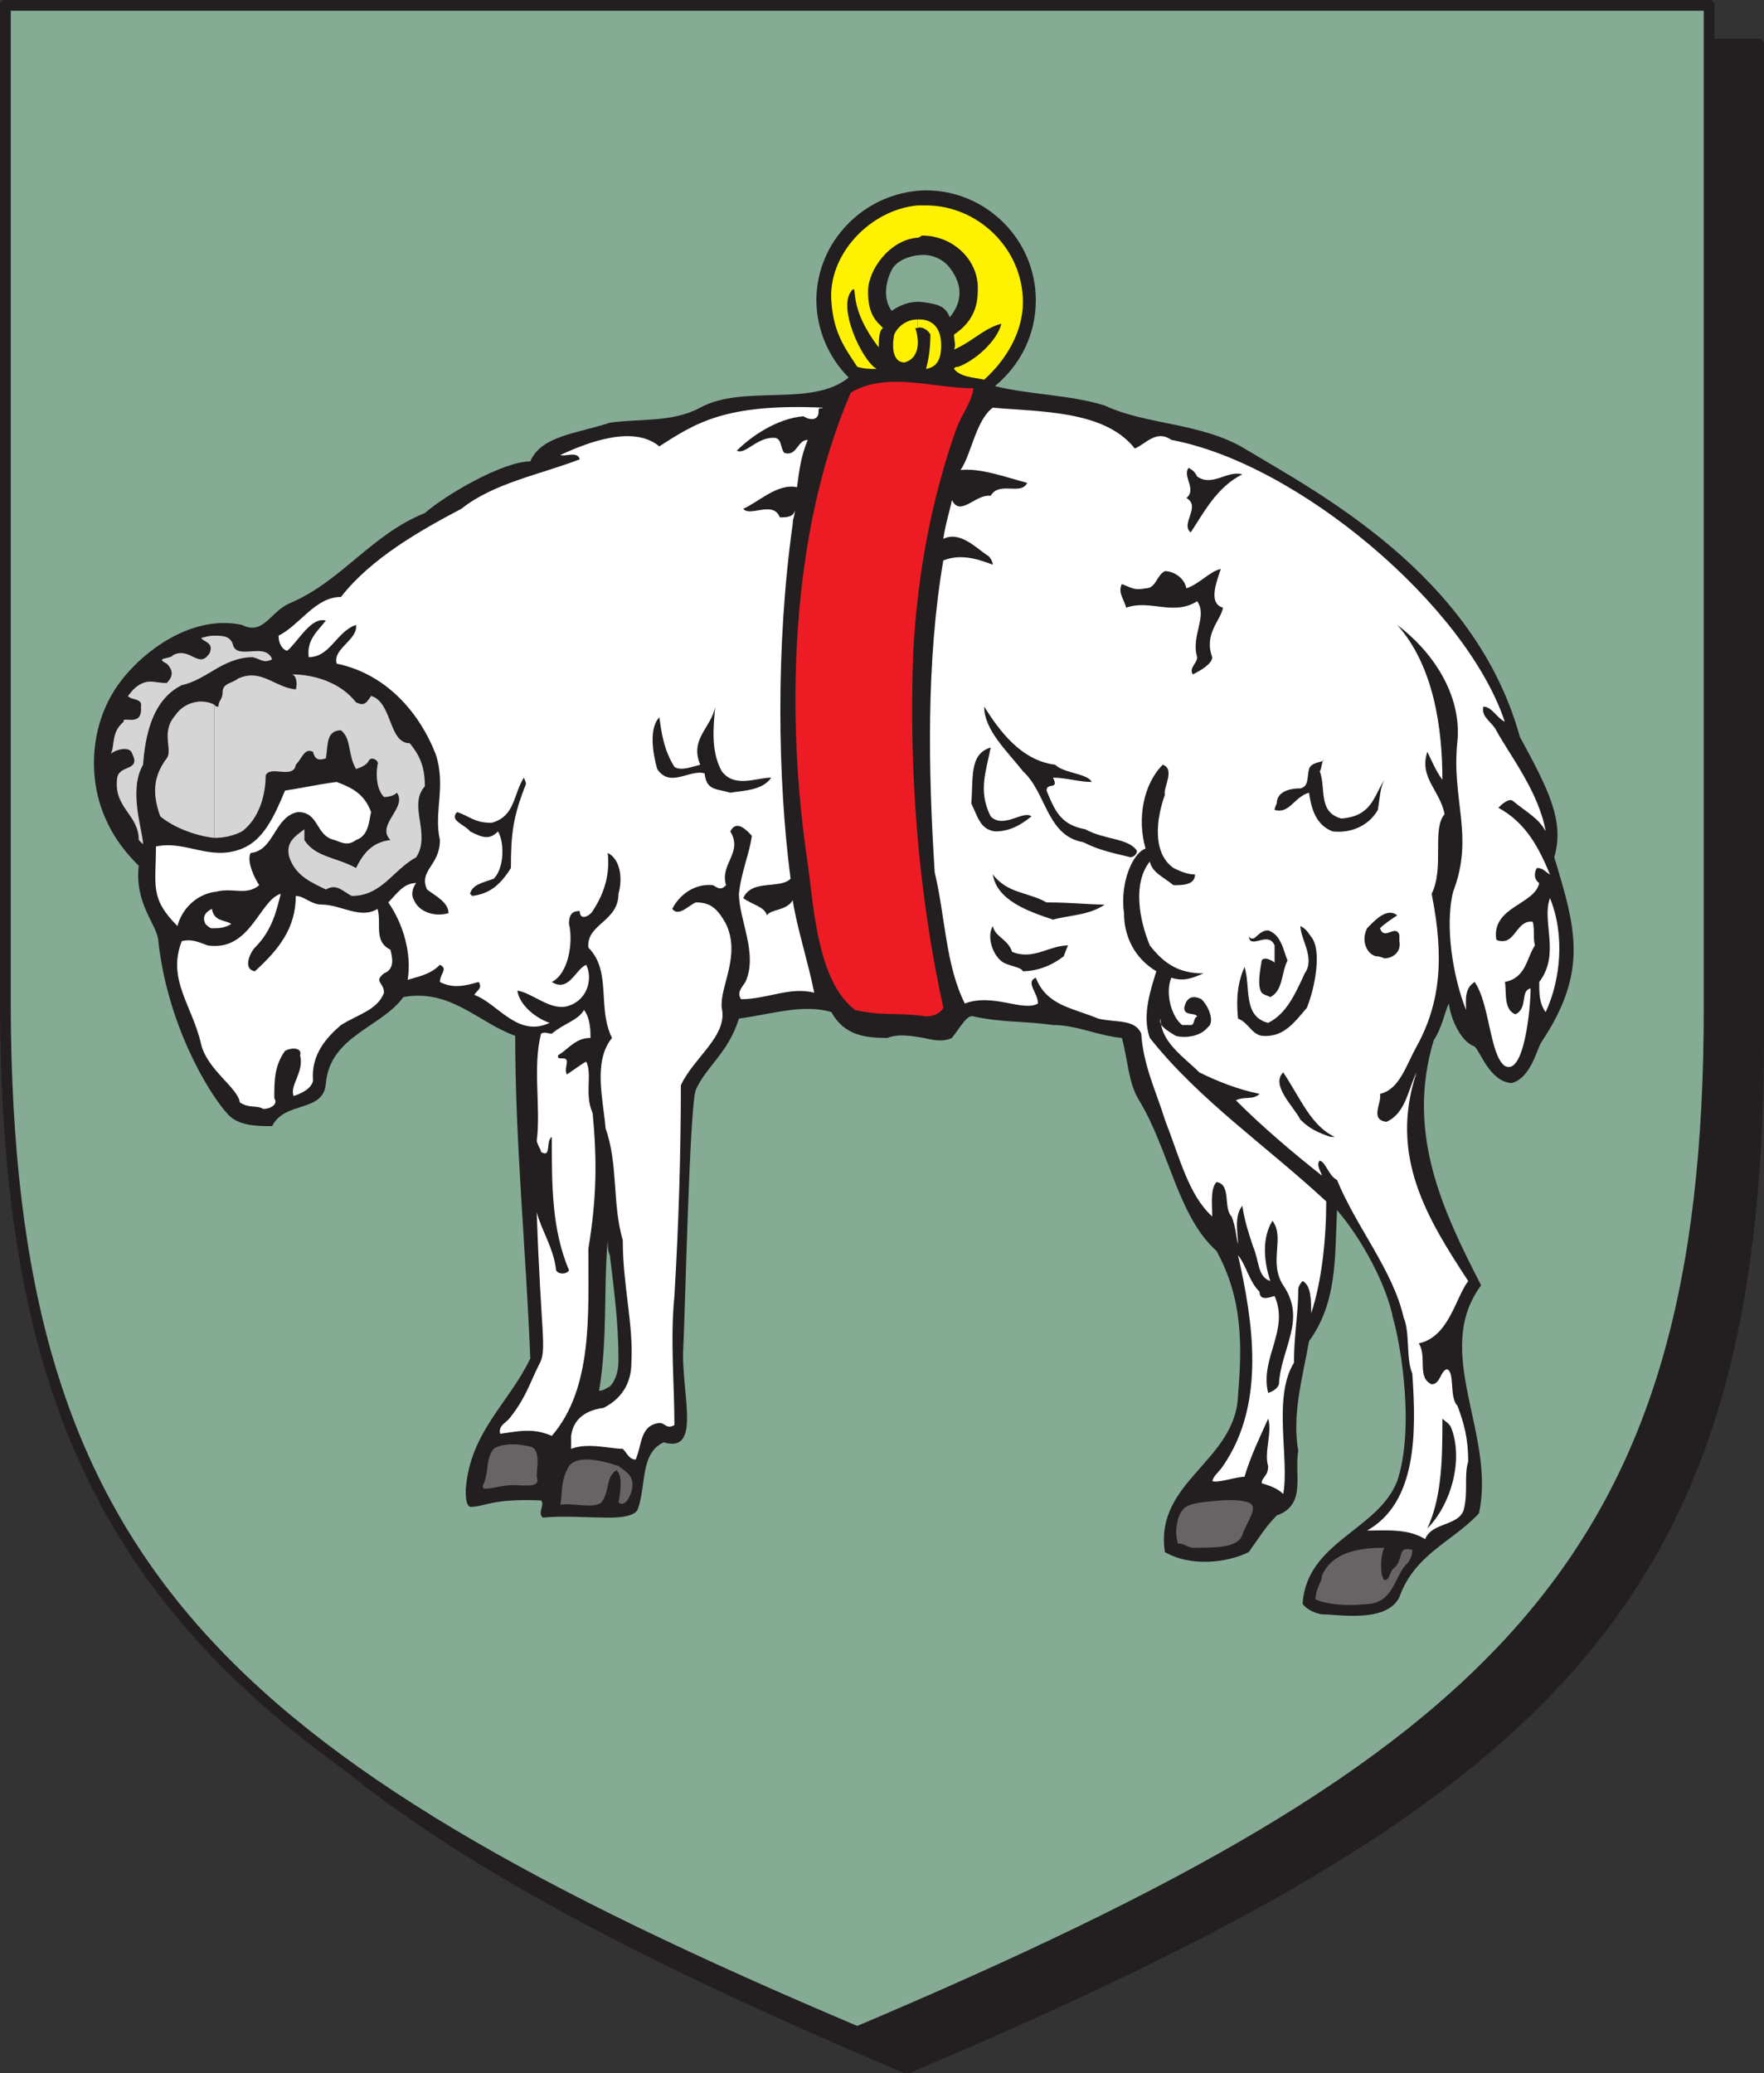 <svg xmlns="http://www.w3.org/2000/svg" width="615" height="722.852"><rect width="100%" height="100%" fill="#333333" stroke="none"/><path fill="#231f20" fill-rule="evenodd" d="M316.125 721.125c225-95.25 296.25-163.5 297-357V15.375h-594v348.75c0 193.5 72 261.75 297 357"/><path fill="none" stroke="#231f20" stroke-linecap="round" stroke-linejoin="round" stroke-miterlimit="10" stroke-width="3.75" d="M316.125 721.125c225-95.25 296.25-163.5 297-357V15.375h-594v348.75c0 193.5 72 261.75 297 357zm0 0"/><path fill="#85ab94" fill-rule="evenodd" d="M298.875 708.375c225-95.25 297-164.25 297-357V1.875h-594v349.5c.75 192.75 72 261.75 297 357"/><path fill="none" stroke="#231f20" stroke-linecap="round" stroke-linejoin="round" stroke-miterlimit="10" stroke-width="3.75" d="M298.875 708.375c225-95.25 297-164.25 297-357V1.875h-594v349.5c.75 192.75 72 261.75 297 357zm0 0"/><path fill="#231f20" fill-rule="evenodd" d="M322.125 105.375v256.5c3 .75 6.75 1.5 9.75 0 3-3.75 5.25-8.25 7.5-7.5 10.5 2.25 17.25 1.5 27.75 3 8.25 0 15.75 3.75 24 4.5 2.25 8.25 2.25 15.75 6 21.75 10.5 17.25 13.5 40.5 27 52.5 9 16.5 9 32.25 7.5 50.25-.75 23.25-29.25 30-25.5 54.75 9 5.25 21.75 3.75 29.25 0 3.75-5.25 6-9 9.75-12.75 10.5-3.75 6-14.25 7.5-22.5-2.25-12.75 1.5-25.5 3.75-38.25 9.75-13.5 9-28.5 9.75-45.75 9 10.5 17.25 26.25 19.5 37.5 3 10.5 7.5 39 1.5 57-6.75 17.25-31.5 21-33 42.75 1.5 2.25 5.25 3.75 7.5 3.75 5.25 0 21.75 3 26.25-6 5.25-15 18.75-19.5 27.75-29.25 6-27.75-16.5-56.25.75-79.5-13.5-26.25-26.25-53.25-16.5-85.5 3-4.5 3.75-9.75 5.25-12.75.75 6 4.5 13.5 9 15 2.25 2.25 5.25 12 12.75 12.75 6.75-1.5 9-12 10.5-14.25 16.5-24.75 12-39.75 4.5-64.5 3.75-12.75-2.25-24-12-42-15.75-57-71.25-85.5-96-100.5-15-9-34.5-8.25-48.75-15-12-3.75-26.25-3.75-38.25-6.75 9-7.5 14.25-18 14.25-30 0-21-17.25-38.25-38.25-38.25h-.75v22.5c3 0 6.75 1.5 9 4.5 5.25 6.75 3.75 12.75 0 17.25-1.5-3.75-3.75-4.5-9-5.25m0-16.5v-22.5c-21 .75-37.5 18-37.5 38.25 0 10.5 4.5 20.25 11.25 27-12.75 10.5-36.75 2.25-51.75 10.5-9.75 5.25-21 3.75-31.5 5.25v290.25c1.5 12.75 3 23.25 3 36.75 0 3-.75 6.75-3 9v45.75c4.5 0 9-.75 9.75-3 3-8.25.75-19.5 9-23.25 12.75 3.75 6.75-15 6.75-30.75.75-13.5 2.25-87 4.5-92.25 3.75-8.25 11.25-12.75 15-24.75 11.25-1.5 22.5-5.25 32.25-2.25 4.5 8.25 12 9 19.5 9 3.75-1.5 8.25-.75 12.75 0v-256.5c-5.25-.75-9 1.5-11.25 3-2.25-3-3-8.25 0-14.25 1.5-3 6-5.25 11.25-5.25m-109.5 348.75v-290.25c-11.25 3.75-24 4.5-27.75 13.5-9.75 0-30 12-36.75 18-18.75 7.5-29.25 24-47.25 31.5-6.75 3-9 11.25-16.5 7.5-17.25-3.75-34.5 9-42.75 20.25-10.5 14.25-11.25 33.75-4.5 48 3 6.75 7.5 12 11.25 15.75-1.5 12.75 6 20.25 6.75 25.5 3 29.25 17.25 53.25 24 60.75 3.75 4.5 10.5 4.5 15.75 4.5 4.5-9 18-4.5 18.75-15 1.5-16.5 19.5-19.5 27-30 16.5-3 26.25 9 39 13.5 0 37.5 3.75 74.25 5.25 112.5-7.5 15.75-21 25.5-22.5 45.75 0 2.25 0 5.25 1.5 6 5.25 0 7.5-3 24.75-2.25 1.5 1.5-1.5 4.5.75 6 6-.75 15.75 0 23.25 0v-45.75c-1.5.75-2.25 1.5-3.75 1.5 3-18 1.5-35.25 3-52.5 0 1.5 0 3.75.75 5.25"/><path fill="#fff" fill-rule="evenodd" d="M496.875 536.625c2.25-6 12-4.5 13.5-10.5s0-12 1.5-16.5c0-8.25-1.5-13.5-3.75-19.5-3-3-.75-12-3.75-12.75-2.25.75-2.25 5.25-5.25 5.25-5.25-2.25-1.5-9.75-4.5-14.25 10.5-2.25 12.75-15.75 17.25-21.75-14.25-21.75-27.75-43.5-18-72.75-3 6-3.75 14.25-10.5 17.25-6-.75-1.5-6.75-2.25-9.75 6.75-1.5 9-9.75 12.75-16.5 8.25-15 9.75-30.75 5.25-53.25 4.5-9 0-22.5 4.5-27.75-1.5-8.25-9-12.75-6-21.75 1.5 3 3 6.75 5.25 9.75 0-18-3-39.75-15.75-54 12 9 22.5 24 21 40.5-2.25 20.25 6 33-1.5 52.5-3 12 0 30 4.5 41.25 0-3-.75-7.5 3-9.75 5.25 7.5 5.25 25.5 10.5 29.25 6.75 3.75 9-20.25 9-27-3.75.75-.75 6.75-5.25 9-4.5-1.5-3-9-3.75-11.25 7.5-1.5 7.5-8.25 10.5-12.75-.75-3 0-5.25-.75-8.25-5.25-.75-6 6.75-10.5 6.75-2.25 0-2.25-.75-2.25-.75-1.5-11.25 13.5-12 15-19.5-2.25-1.5-1.5-4.5-.75-5.25 2.25 0 3 1.5 4.5 2.25-3.75-9-8.25-18-18-23.25.75-.75 3.75-3.75 5.25-2.25 4.5 3.75 9 6 11.25 10.5-2.25-13.5-12.75-27-17.25-35.25-1.5-3-5.25-4.5-4.5-8.25 3 0 4.5 3.75 7.5 5.25-13.5-40.5-72-90-116.25-98.25-5.25-3.75-9 1.5-12.75 3-10.5-13.5-33.75-12.75-49.5-14.25-6 4.5-7.5 16.5-11.25 21.75 6.75-.75 15 2.25 23.25 4.5-2.25 4.5-9.75-.75-12.75 4.5-5.25-.75-10.5 7.5-13.5 1.5-.75 3.75-2.25 8.25-3 13.5 6-3 12 3.75 15.75 6 1.5 1.5 1.5 3 1.5 3-6-2.25-11.25-3.75-17.25-1.5-6 35.25-5.25 73.5-3 108.75 3.75 15.75 3.75 32.25 10.5 45.75 9.75-3.75 20.25 3 25.5 0 0-3.75-4.5-7.5-.75-9 3.75 9.75 12.75 10.5 21.75 14.25 6 1.5 12.75 0 15 5.25.75 11.25 5.25 20.25 8.25 30 5.25 13.5 8.25 26.25 16.5 33.75 0-3.75-.75-9.75 1.5-12 5.25.75 2.25 9 5.25 12 1.5 3.75 1.5 6.75 2.25 9.75 0-3.75-1.5-9.75 1.5-13.5.75 5.25 2.25 9.75 3.75 14.25 2.25 5.25 1.5 10.5 6 12-2.25-6.75-3-15 .75-21 4.5 6-1.5 14.25 3.75 22.5 8.25 12-.75 21.75-1.5 34.5-.75 2.25-3.75 3-3.75 3-3-12 7.5-21.75 2.25-33.75-.75 0-5.25 2.25-5.25-1.5-3.75-3.75-4.5-9-7.5-12.75 5.25 23.25 9.75 51.75-5.25 73.5-1.5 2.25-3 3-3.75 5.25 2.25.75 8.25-1.5 11.25-1.5 2.25-7.5 5.25-13.5 8.25-20.25 1.5 4.5-1.5 12 0 16.5 0 3.75-2.25 3.75-2.25 6 2.25.75 5.25 1.5 7.5 3.75 2.25-12-3.75-33.75 3.75-45.75 0-9.75 1.5-17.25 1.5-25.5 0-1.5 1.5-3 1.5-3 3 1.5 3 6.75 3 11.25 3.75-11.25 5.25-26.25 5.25-39-21-19.5-44.25-35.25-61.5-57-3-8.25.75-18 2.25-23.25-7.5-4.5-11.25-12-11.25-20.25-1.5-10.5 3-21 7.5-22.5-3-10.5-.75-22.5 6-29.25 4.5 1.5 0 8.25.75 10.5-3 8.25-4.5 20.25 3 25.5 3 1.5 5.25 2.25 7.5 2.25 0 3.75-4.5 3.75-7.5 3.75-3.75-3-7.5-4.5-8.25-8.25-6 7.5-3.75 20.25 0 29.25 5.25 6.75 10.5 9.75 18.75 9.75-3.75 1.5-6.75 3-11.25 1.5-2.25 5.25 0 13.5 3.75 16.5h3c1.5 0 .75-2.25 2.25-3-.75-1.5-4.5 0-4.5-3 .75-3.75 3-4.5 6-3 3 3 4.5 8.25 2.25 9.75-3 3.75-9 3.75-11.25 3-3.75-2.25-6-3.75-5.25-6 0 8.25 8.25 13.5 13.5 18.75 6 3 13.5 6 21 7.5-2.25 2.25-5.25.75-8.25 2.25 9 9 19.5 18 30 26.25 0-.75-2.25-3.75-.75-5.25 2.25.75 3 5.25 6 6.75 6.75 16.5 19.5 31.5 23.25 48 2.25 5.25.75 14.25 3 19.5 1.5 21 1.5 45-15.75 54.75 6.75 0 14.25-.75 20.25 3"/><path fill="#231f20" fill-rule="evenodd" d="M497.625 532.875c8.25-8.25 12.75-24 8.25-35.25-.75-1.5-2.25-2.25-3-3 0 12.75 0 27-5.25 38.25"/><path fill="#676465" fill-rule="evenodd" d="M195.375 524.625c4.5-.75 11.25 1.5 14.25-.75 3-3.75 1.5-9 5.25-11.25 2.25 1.5 1.5 7.5.75 11.25 2.25 1.5 3.75-1.5 4.5-3.75 1.5-5.25-1.5-6.75-4.5-9-6.75-2.25-14.25-3.75-17.25 0-3 5.25-2.25 9-3 13.5m282.75 34.5c8.25-1.5 8.25-10.5 12.75-14.25 1.5-2.25 1.5-3.75 1.5-4.5-5.25-1.5-3 3-6 6-2.25 1.5-1.5 4.5-3.75 4.5-1.5-1.5-1.5-8.25 0-11.25-6.75 0-18 .75-21.75 9.75 0 2.25-2.25 4.5-2.25 8.25 5.25 2.25 12.75 2.25 19.5 1.5m-62.25-19.5c8.25 0 15.75 0 17.25-4.5s6-9.75 2.25-11.25c-4.5-1.5-10.5-.75-17.25 0-3 .75-6 .75-7.5 6-.75 3.75-.75 4.5 0 8.25 2.25 0 3.75 1.5 5.25 1.5m-247.5-21.75c-.75 3 6-.75 12.75 0 2.25 0 7.5.75 6-3 0-3 1.5-9.75-2.25-10.5-6-1.5-10.5-.75-12.75.75-3 3.75-1.5 8.25-3.75 12.75"/><path fill="#fff" fill-rule="evenodd" d="M221.625 508.875c2.25-5.25 1.5-12 8.25-12.75 2.25 0 2.25 2.25 5.25.75 0-14.25-1.5-30 0-45 1.5-24.75 2.25-50.25 2.25-73.5 4.5-9.75 16.5-17.25 14.25-27-.75-7.5 6.75-18 1.5-29.25-3-5.25-5.25-7.5-10.5-7.5-2.25.75-6 5.25-8.25 2.25 2.25-4.5 7.5-9 14.25-8.25 2.25 1.5 3 1.5 4.5 0-2.25-7.5 6-11.25 1.5-18.75 2.25-4.5 6 0 7.5 1.5-.75 6-3.75 12.75-4.5 20.25 0 9 6.75 21 2.25 30.75-1.5 2.25-3 3.75-1.5 6 9 0 17.25-4.5 25.5-2.25-2.25-11.25-6-22.5-7.5-32.25-2.25 3.75-7.5 3-9 5.25-.75-3-5.25-3.75-8.25-6 3-6.75 12.75-3 16.5-6.75-4.5-34.5-5.25-81 .75-123.75 0-2.25.75-2.25.75-5.25 0 3-3 3-5.25 3-2.25-6-10.5 0-12.75-3 5.25-2.25 12-9 18.75-7.5.75-6 1.5-11.25 3.75-16.5-3.75 0-3.75 6-8.25 4.5-1.5-2.25-.75-5.25-3.75-5.25-6 0-9.75 6-12.75 4.5 5.25-5.25 14.25-11.25 23.25-12 2.25 1.5 5.25 1.5 5.25-1.5 0-2.25.75-.75 1.5-1.5-33.75-1.5-44.25 5.25-57 13.5-9-7.5-24.75-1.5-34.5 3 1.5.75 6-1.5 6.75 1.5-13.5 5.25-30 8.25-41.25 17.25-14.25 7.5-31.5 17.25-42 30.75-9 0-14.25 9.75-21.75 13.5 0 3.75 2.25 5.25 3 5.25 3.75-3 8.25-12 13.5-10.5-3 3.75-6.75 6.75-6 12.75 7.5 0 9.75-9 16.5-11.25.75 5.25-8.25 8.25-6.75 13.5 18 3.75 29.25 18 34.5 31.5 3.75 11.25-.75 20.25 1.5 30 0 9-7.5 10.5-4.5 17.25 3 2.25 7.5 4.5 7.5 8.25-5.25 1.5-10.5-.75-12-4.5-1.5-2.25 0-5.25.75-6-4.5 0-6.75 3.75-9.75 6.75 5.25 7.5 8.25 18 6.75 27 5.25-1.5 8.25-2.25 11.25-5.25 3 1.5 0 3 0 6 4.5 2.25 8.25 1.5 13.5 0 1.5 2.25-.75 3-1.5 4.5 8.25 3 15 15 26.25 9.75-4.5-1.5-10.5-6-11.25-11.25 5.25.75 12 7.5 18 5.25 6.75-2.25 8.25-9.75 6-14.25-3.75 1.5-6 9.75-12 6 6-3 7.5-14.25 6-20.25 0-3.75 1.5-4.5 3.75-4.5 0 3.75 3.75 1.5 4.5 0 4.5-6.75 6-13.5 5.25-20.25 4.5 2.25 5.25 9 3.75 14.25 0 9.75-11.25 10.5-10.5 18.75 8.25 8.25 3 21 8.25 31.5-6.75 8.25-3 21.75-2.25 31.5 4.5 12.75 2.25 26.25 6 39 0 15.75 3.75 29.25 3 42.75 0 7.5-3.75 12.75-9.75 15.75-6 .75-10.5 3.75-11.25 9.75v4.5c6-2.25 13.5 0 18 0 1.5 1.5 2.25 3.75 4.5 3.75"/><path fill="#fff" fill-rule="evenodd" d="M192.375 500.625c14.25-16.5 12.75-42 12.75-65.25 3-18 3-31.5 1.5-47.25-3-6.75 0-13.5-2.25-18-1.5.75-4.5 3-6.75 4.5-.75-1.5 0-3 0-4.5 0-2.25-3.75 0-3-2.25 3.75-2.25 6-6 11.25-6 0-2.25 0-6.75-2.25-9.75-2.25 3.75-6.75 4.5-11.25 8.25-1.5 0-2.25-.75-3.75 0-3 12 0 25.5-1.5 37.5.75 2.25 1.5 3 1.5 3.75 3.75 2.25 1.5-3.75 3.75-5.25 0 17.25 0 32.25 6 46.5-.75 1.5-3.75 1.5-4.5 0-.75-7.5-5.25-14.25-6.75-20.25 1.5 44.25 3.75 48 .75 53.25-3 6-4.5 11.25-9.75 18-1.5 2.25-4.5 3-3.75 6 6-.75 11.25-2.25 18 .75"/><path fill="#231f20" fill-rule="evenodd" d="M463.875 396.375h1.5c-8.25-3.75-12-13.5-18-22.5-4.5 4.5 3.75 12 6 16.5 3 3 6 4.5 10.5 6"/><path fill="#fff" fill-rule="evenodd" d="M91.875 386.625c2.25 0 5.25-1.5 3.75-3.75 0-6 0-11.25 3.75-16.5 3-1.5 6-.75 5.25 1.5 1.5 6-3.75 10.5-2.25 14.25 2.25-.75 6-2.25 6.75-5.25-.75-9 4.5-15 9.75-19.5 6-3.75 12.75-5.25 15-11.25 0-3.75-3.75-3.75 0-6.75 3.75-1.5 3-5.25 2.25-8.25-6-3-3-9-4.5-14.25-6 3.75-12.75-1.5-19.5-1.5-3.75 0-6-3-9-3 0 11.25-6 18.75-14.25 26.25-4.5-.75-1.5-6.75 0-8.25 6-6 7.5-12.75 9-18.75-7.5 2.25-10.5 20.25-25.5 18-3.75-1.5-6-2.25-9-1.5-5.25 13.5 3.75 22.5 6.75 36 2.25 9 12.75 15 13.5 20.25 3.75 2.25 5.25.75 8.25 2.25"/><path fill="#231f20" fill-rule="evenodd" d="M439.875 361.125c7.5.75 11.25-4.5 15.75-9.75 3-7.5 5.25-20.25 1.5-24.75-1.5-2.25-2.25-3-3.75-3.75 0 4.5 5.25 11.25 1.5 16.5-3.75 8.25-6.75 14.25-12.75 17.25-9-2.25-6-12.75-8.25-19.5-2.25 5.25-3 10.5-2.25 18 3.75 1.5 4.5 5.25 8.25 6"/><path fill="#ed1c24" fill-rule="evenodd" d="M322.875 354.375c3 0 5.25-1.5 6-3-9-41.25-12-83.25-10.5-123.75 1.5-28.5 6.75-54.75 15-78 2.25-6 5.25-9 6-14.25-14.25 0-30-6-42.75 1.5-21.75 50.25-22.5 114.75-15 164.25 2.25 17.25 3.75 41.25 16.5 51 9.75 2.25 15 .75 24.75 2.25"/><path fill="#fff" fill-rule="evenodd" d="M538.875 352.875c5.25-11.25 6.75-27 1.5-39.75-3 8.25 3.75 19.5-3.75 29.25 0 3.75 0 7.5 2.25 10.5"/><path fill="#231f20" fill-rule="evenodd" d="M442.875 347.625c4.5-2.25 3.75-8.25 6-12.75-1.5-3.75-2.25-9-6.75-10.5-3.75 0-4.5 4.5-6.75 2.25.75 4.5 6.75-2.25 9 3v6c-.75-.75-3.75-2.25-4.5-.75-.75 4.5-1.5 9 0 11.25.75.75 1.5.75 3 1.5m-86.25-9c5.25 0 10.5-2.25 14.25-5.25.75-2.25 1.5-3.75 1.5-3.75-6.75 0-12 5.25-19.5 2.25-1.5-4.5-6-5.25-6.75-9-2.25 3.75 0 10.5 3.75 12.75 3 1.5 6 1.5 6.75 3m126-4.5c3 0 6-2.25 5.25-6v-2.25c-1.5-3.75-5.25 2.25-6.75-2.25 1.5-1.5 3.75-3 6-4.5-3.75-3-8.25 2.25-10.5 4.5-2.25 4.5 0 9 3 9.75 1.5 0 3 .75 3 .75"/><path fill="#fff" fill-rule="evenodd" d="M73.875 323.625c2.25 0 4.5 0 6.75-1.5-2.25-1.5-6-.75-6.75-5.25-1.5.75-3.75 2.25-2.25 5.25.75.75 1.5 1.5 2.25 1.5"/><path fill="#fff" fill-rule="evenodd" d="M61.875 322.875c1.5-6 6.75-11.25 13.5-12 6-1.5 10.5 1.5 15-2.25-1.5-2.25-4.5-8.25-3-11.25 8.25-.75 8.25-12.75 16.5-14.25 7.5 0 6 8.25 12.75 9.75 2.25.75 4.5 2.25 7.5 0 4.5-1.5 4.5-6.75 5.25-9.75-2.25-6-6-8.25-12-10.5-6 .75-12.75 2.25-18 3-3.75 9-7.5 17.25-15 20.25-11.25 4.5-19.5-3-30-.75 0 13.5-2.25 18 7.5 27.75"/><path fill="#231f20" fill-rule="evenodd" d="M367.125 320.625c5.25-1.5 12.75-1.5 18-5.25-6 0-11.25-.75-20.25-.75-6.75-3.75-13.5-3-18.75-9.75 1.5 9 12 12.75 21 15.75m-202.5-8.25c6-.75 9.75-3.75 13.5-9.75 0-12 .75-18 5.25-29.25 0-.75-.75-2.25-.75-2.25-3.75 6-3 13.5-11.25 15.75-6 0-7.5-2.25-12-3.75-3 3 3 4.5 4.5 6.75 4.5 2.25 6.75 3 9.75 0 2.25 3.75 2.25 12.75-1.5 16.5-4.5 1.5-7.5 2.25-8.25 5.25l.75.75"/><path fill="#d6d5d5" fill-rule="evenodd" d="M74.625 245.625v46.5c3.75 0 6.75-.75 9.75-2.25 6-4.5 8.25-12.75 8.25-19.5 1.5-3.75 9.75 1.5 10.5-3.75 2.25-2.25 3-6 6-4.5.75 3 2.25 3 4.5 2.25.75-4.5 0-9.75 5.25-9.75 3.75 3 2.25 8.25 5.25 13.5 2.25-.75 3.75-1.5 4.5-3s3.75 0 3 1.5c-.75 4.5 0 9 2.25 11.25 2.25 0 3.75-.75 4.5-1.5 3.75 5.25-7.5 11.25-2.25 16.5-6.75.75-9.75 5.25-12 9.75-6.75-3.75-14.25-3.75-18-9.75v-3.75c-3 2.25-6.75 4.5-5.25 9.75 2.25 6.75 8.25 9 12.75 11.25 3.75-2.25 6 .75 9 2.25 10.5 0 14.25-9 22.5-13.5 5.25-8.25-3-18 3-24.75 0-7.5-2.25-11.25-5.25-15-7.5 0-6-14.25-13.5-16.5-1.5 2.25-2.25 3.75-5.25 2.25-5.25-6.75-14.25-9.75-22.5-9.75 1.5 0 2.25 3 1.5 5.25-7.5-.75-12-7.5-20.25-3.75-1.5 1.5-5.25 1.5-5.25 4.5s-1.5 3-1.5 5.25c-.75 0-.75 0-1.5-.75m0-24v12c3.75-2.25 8.25-4.5 13.5-4.5 3 .75 3.75 2.25 6.75.75-2.25-6-11.25 0-13.5-4.5-.75-3.75-3.75-3.75-6.75-3.75m0 12v-12c-2.25 0-3.75.75-4.5.75.75 1.5 4.5 1.5 3 5.25-3.75 6-6.75-2.25-12.75.75-.75 1.5-6.75.75-2.25 3 3 3 1.5 5.25 0 6.75-4.5 0-6-1.5-9.75.75-2.25 1.5-3 3-3.75 3.75.75 1.5 5.25.75 4.5 3.75.75 7.5-6.75 3-6 5.25-4.5 3.75-3 8.25-4.5 11.25 1.5-1.5 6.75-3 7.5 0 3 6-4.5 3.75-5.25 8.25-1.5 10.5 7.5 12.75 7.5 21.75l1.5 1.5c0-4.5-5.25-18.75 0-27.75.75-9.75 3-22.5 13.5-27.75 3.75-.75 7.5-3 11.25-5.25"/><path fill="#d6d5d5" fill-rule="evenodd" d="M74.625 292.125v-46.5c-4.5-2.25-10.5-.75-13.5 3.75-5.25 6-.75 12-3 15-4.5 6-5.25 12-2.25 20.25 4.5 3.75 12 6.75 18.75 7.5"/><path fill="#231f20" fill-rule="evenodd" d="M394.125 298.875c.75 0 2.25-.75 2.25-2.25-3-4.5-11.25-3.75-18-7.5-8.25-1.5-10.5-6-13.5-13.5 0-3 4.5 0 2.25-4.5 4.5 0 9 1.5 13.5 1.5-1.5-3-9.75-3-12.75-6-12-1.5-19.5-12-24.75-20.25 0 8.25 8.25 15.75 13.5 22.5 8.25 7.5 8.25 22.5 21 24.75 6 3 10.5 3.75 16.5 5.25m-47.25-9c5.25 0 9-2.25 12.75-5.25-3-2.25-9.75 4.5-14.25 0-4.5-9-1.5-15.75 0-24-7.5 2.25-6 10.5-6.75 19.5 2.25 4.5 3 9 8.25 9.75m117.75 0c6.75.75 12.75-2.25 15.75-7.5.75-4.5.75-7.5 2.25-10.5-3.75 6-4.5 12.75-15 13.5-8.25-2.25-5.25-10.5-7.5-16.5.75-.75.75-4.5 1.5-3.75-1.5.75-4.5.75-5.25 3-.75 3 0 6-3 6.75-4.5 0-8.25 1.5-8.25 5.25-.75 1.5-.75 2.25-.75 2.25 5.25 1.5 6.75-4.5 12-6 .75 5.25 2.25 11.25 8.25 13.5m-210-13.5c4.5-.75 11.25-.75 14.25-5.25-5.25 0-12.75 3.75-17.25-2.25-3.75-6.75-3-15-2.25-22.5-1.5 7.5-9 11.25-5.25 20.25-3 .75-6.75 2.25-9 .75-3.75-6-4.5-12-5.25-17.25-3.75 3.75-2.25 12.75-.75 18 4.5 6.75 11.25 0 16.5 1.5.75 6 3.75 5.25 9 6.75m161.25-41.25c3-1.5 6.75-3.75 6.75-6-3-8.25 3-12.75 3.75-17.25-5.25-1.5-2.25-9-.75-13.5-3.75.75-7.5 5.25-12 6.75-.75-3.75-4.5-6-7.5-6-3 1.5-3 6-6.75 6-3.75.75-4.5 0-8.25-1.5-1.5 3 .75 5.25 1.5 8.25 8.25-3 16.5 3 24.75-2.25 3.75 5.25-2.25 12 0 19.5 0 2.25-3 3.75-1.5 6m-.75-49.5c4.5-6.75 9-15.75 18-20.25-5.25-1.5-10.5 4.5-15.75.75-.75-1.5-1.5-2.25-3-3-2.25 3 3 7.5-.75 10.5 5.25 3-2.25 9 1.5 12"/><path fill="#fff200" fill-rule="evenodd" d="M319.875 111.375v3c1.5-.75 3.75.75 4.5 2.25 0 5.25-.75 9-1.5 12 4.5-.75 5.25-4.5 5.25-8.25 0-7.5-4.5-9-7.5-9h-.75m0-39.75v11.25c.75 0 1.5-.75 1.5-.75 11.25 0 20.25 9 19.5 19.5 0 7.5-3.75 12-8.25 15 0 2.25.75 3.75 0 5.25 6.75-3 10.5-7.5 16.5-9-1.5 6-9 12.75-15 15-1.5 0-1.5.75-1.5.75 2.25 3 7.5 3 10.5 3.75 7.5-6.75 13.5-16.5 13.5-27 0-18.75-15.75-33.75-33.75-33.75h-3m0 11.25v-11.25c-16.5 1.5-31.5 17.25-30 33.75.75 10.5 4.5 15.75 9 22.5 2.25.75 4.5.75 6.75.75-5.25-3-14.25-22.5-8.25-27.75 1.5-.75-1.5 6.75 9 20.25 0-2.25 0-6 1.5-6.75-2.25-2.25-5.25-4.5-5.25-12.75 0-7.5 7.5-18 17.25-18.75"/><path fill="#fff200" fill-rule="evenodd" d="M319.875 114.375v-3c-5.25 0-8.25 4.5-8.25 6-.75 4.5 0 9 3.75 9 5.25-1.5 5.25-7.5 3.75-12h.75"/></svg>
